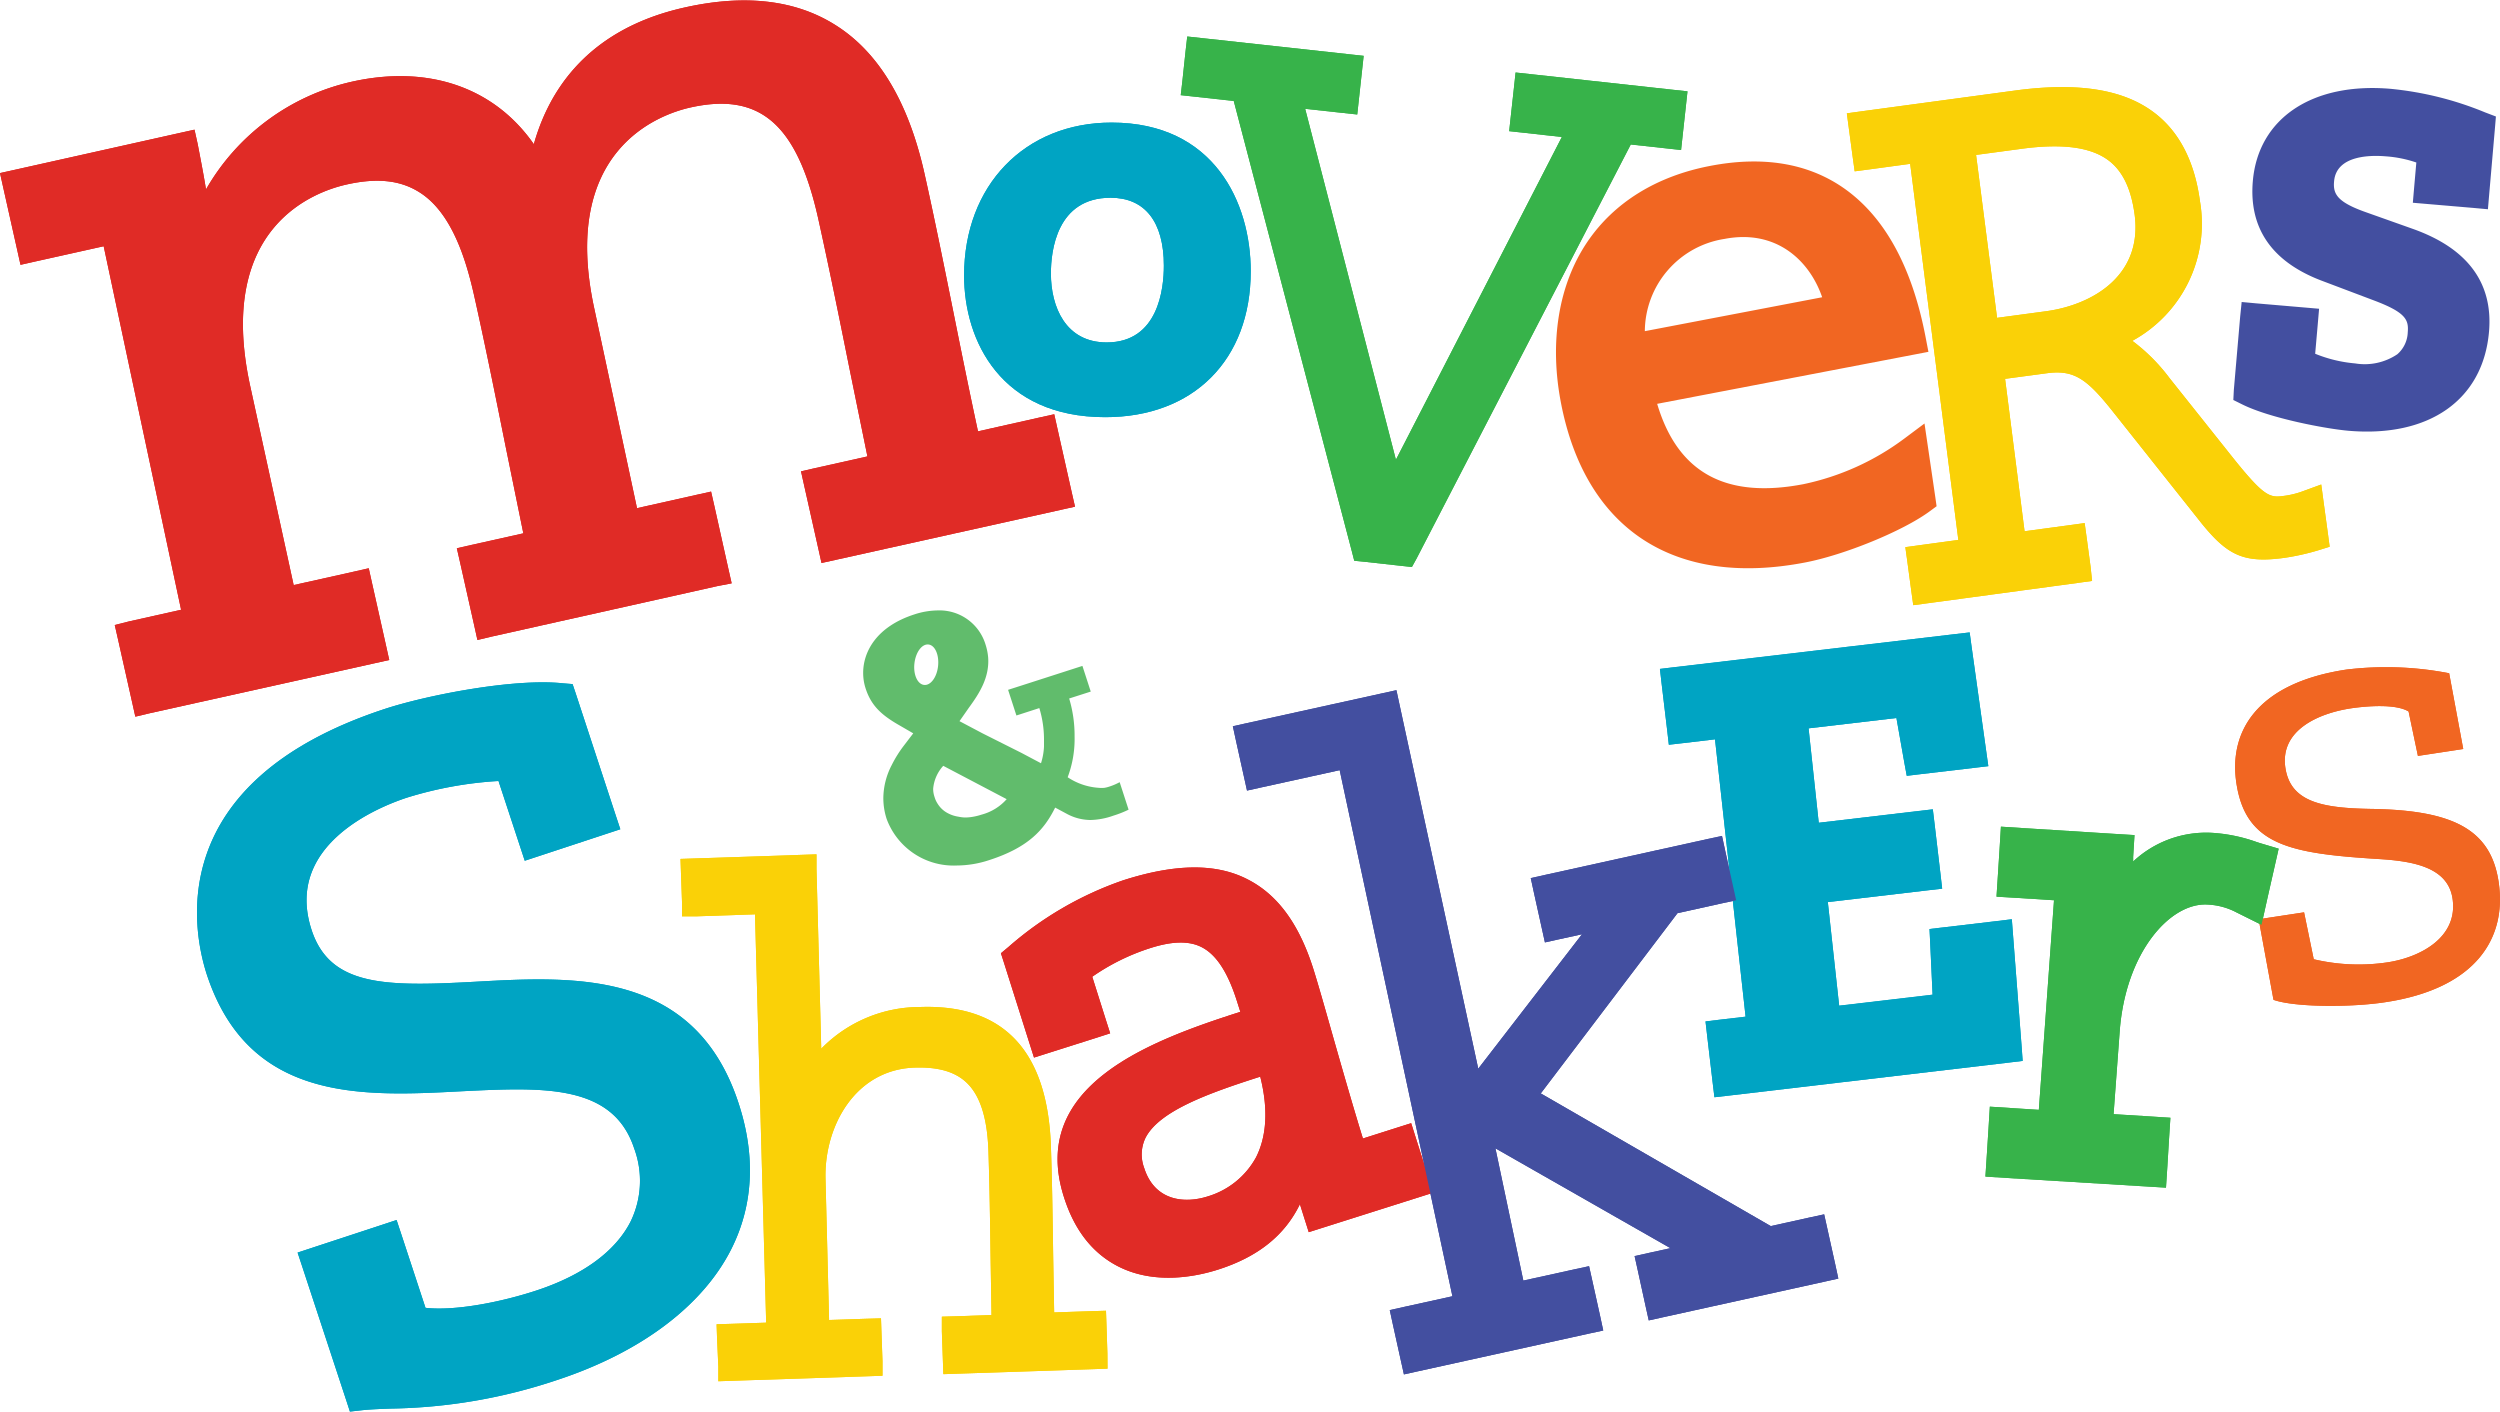 <svg xmlns="http://www.w3.org/2000/svg" width="300" height="169.41" viewBox="0 0 300 169.41"><defs><style>.cls-1{fill:#e02b26;}.cls-2{fill:#00a4c3;}.cls-3{fill:#f16622;}.cls-4{fill:#fad107;}.cls-5{fill:#37b34a;}.cls-6{fill:#434fa0;}.cls-7{fill:none;}.cls-8{fill:#61bc6c;}</style></defs><g id="Layer_2" data-name="Layer 2"><g id="Layer_1-2" data-name="Layer 1"><path class="cls-1" d="M128.59,59l-1.7-7.58-.38-1.71-1.72.38-7.43,1.67c-.92-4.25-1.87-8.92-2.86-13.85-1.16-5.77-2.36-11.73-3.58-17.17C109,12.22,105.42,6.24,100.24,3c-4.75-3-10.79-3.72-18-2.12C69.6,3.67,65.56,12,64.06,17.3c-4.72-6.77-12.6-9.57-21.86-7.49A27,27,0,0,0,24.72,22.73c-.28-1.76-.69-3.84-1-5.46l-.38-1.71-1.71.38L1.71,20.39,0,20.77l.38,1.71,1.7,7.59.38,1.71,1.72-.39,8.26-1.84,9.29,43.62-6.25,1.4L13.77,75l.39,1.72,1.7,7.58L16.24,86,18,85.58l27-6,1.71-.38-.38-1.71-1.7-7.59-.38-1.71-1.71.39-7.3,1.63L30,46.21C25.91,27.19,37.8,23,41.55,22.15s6.53-.51,8.81.94c3.93,2.49,5.61,8.27,6.54,12.4,1.33,5.94,2.55,12,3.74,17.93L62.8,64l-6.27,1.4-1.71.39.39,1.71,1.7,7.58.38,1.72L59,76.39l27.09-6.06L87.8,70l-.39-1.72-1.69-7.58-.39-1.71-1.71.38-7.18,1.61L71.31,37C67.2,18,79.09,13.74,82.84,12.9c8.36-1.87,12.81,2,15.35,13.35,1.33,6,2.56,12.07,3.75,18l2.15,10.52-6.26,1.4-1.71.39.38,1.71,1.7,7.58.38,1.71,1.71-.38,27-6,1.71-.38Z"/><path class="cls-2" d="M88.61,132.33c-5.26-16-19.76-15.17-31.42-14.53-10.81.6-17.55.62-19.79-6.18-3.34-10.16,7.9-14.74,11.42-15.9a46,46,0,0,1,11-2l2.6,7.9.55,1.67,1.67-.55,8.13-2.68,1.67-.55-.55-1.66L69.07,83.16l-.36-1.07L67.59,82c-5.84-.64-16.41,1.42-21.47,3.09-26.61,8.77-23,26.61-21.3,31.86,5.05,15.32,18.63,14.64,30.62,14,9.71-.48,18.1-.9,20.66,6.86a11.19,11.19,0,0,1-.42,8.76c-1.81,3.58-5.72,6.45-11.31,8.29-4.22,1.39-9.75,2.48-13.31,2.08l-2.92-8.88-.55-1.66-1.66.55-8.55,2.81-1.67.55.55,1.66,5.29,16.07.44,1.35,1.43-.16c1-.11,2.12-.15,3.46-.2a65.61,65.61,0,0,0,20-3.44c10-3.3,17.43-8.87,20.87-15.69C90.41,144.61,90.71,138.69,88.61,132.33Z"/><path class="cls-2" d="M133.39,14.71c-10.42,0-17.7,7.55-17.7,18.35,0,7.86,4.44,17,16.94,17,10.6,0,17.46-6.88,17.46-17.52C150.09,24.34,145.71,14.71,133.39,14.71Zm-.59,26.38c-4.93,0-6.69-4.27-6.69-8.27,0-2.73.7-9.09,7.16-9.09,4.12,0,6.39,2.89,6.39,8.15C139.66,34.65,139,41.09,132.8,41.09Z"/><path class="cls-1" d="M171.44,141.4l-1.57-4.94-.53-1.68-1.67.53-4.12,1.31c-1.24-4-2.63-8.87-3.77-12.87-.91-3.22-1.71-6-2.18-7.48-1.7-5.36-4.25-8.86-7.8-10.7-3.79-2-8.71-1.95-15,.06a41.32,41.32,0,0,0-13.78,8l-.91.76.36,1.12,3.08,9.73.53,1.67,1.67-.53,5.8-1.84,1.67-.54-.53-1.66-1.62-5.13a26,26,0,0,1,7-3.45c2.64-.84,4.65-.87,6.15-.09,1.74.9,3.12,3,4.23,6.52l.39,1.23c-10.8,3.46-25.42,8.83-21.18,22.19,1.26,4,3.43,6.75,6.45,8.32,4.41,2.29,9.4,1.26,12,.44,4.81-1.52,8.06-4.1,9.89-7.89,0,0,0,0,0,.06l.52,1.65.53,1.67,1.67-.53,11.61-3.68,1.67-.53Zm-20.71-2.53a9.8,9.8,0,0,1-5.81,4.7c-2.87.91-6.38.49-7.62-3.42a4.6,4.6,0,0,1,.17-3.63c1.68-3.24,7.63-5.36,13.76-7.32C152.21,133.1,152,136.35,150.73,138.87Z"/><path class="cls-3" d="M299.83,105.79c-.95-6.25-5.45-8.58-15.34-8.72-5.74-.1-9.61-.79-10.24-4.91-.7-4.56,4-6.57,7.87-7.16,1.77-.26,5.33-.58,6.91.38l1.12,5.33,5.44-.83-1.69-9.09a39.64,39.64,0,0,0-12.34-.44C270.67,82,267.43,87.93,268.37,94c1.13,7.44,6.48,8.42,17,9.08,4.25.25,8.36,1,8.93,4.73.71,4.64-3.81,7.06-7.79,7.67a23.39,23.39,0,0,1-8.86-.37l-1.16-5.63-5.45.83,1.78,9.67c2.55.9,9.25.92,13.38.29C297.13,118.63,300.87,112.56,299.83,105.79Z"/><polygon class="cls-2" points="242.6 125.64 241.56 112.14 241.42 110.31 239.61 110.53 233.17 111.29 231.54 111.48 231.62 113.11 231.91 119.36 220.7 120.68 219.34 108.25 231.32 106.84 233.06 106.64 232.86 104.89 232.15 98.86 231.94 97.12 230.2 97.32 218.25 98.73 217.03 87.4 227.57 86.16 228.51 91.47 228.81 93.1 230.45 92.9 236.82 92.15 238.6 91.94 238.35 90.17 236.59 77.59 236.36 75.89 234.65 76.09 200.93 80.06 199.19 80.27 199.39 82.01 200.06 87.63 200.26 89.37 202 89.17 205.8 88.72 209.47 122 206.4 122.36 204.66 122.57 204.86 124.31 205.52 129.93 205.73 131.67 207.47 131.47 241.05 127.51 242.72 127.31 242.6 125.64"/><path class="cls-4" d="M279.36,64.11l-.52-3.81-.29-2.16-2.05.75a10.48,10.48,0,0,1-2.53.63c-1.61.21-2.3.06-6.05-4.63l-7.6-9.55a22,22,0,0,0-4.44-4.44A16,16,0,0,0,264,24.17c-.64-4.79-2.49-8.37-5.48-10.64-3.7-2.82-9.18-3.69-16.76-2.66l-18.4,2.49-1.74.24.23,1.73.47,3.5.24,1.73,1.74-.23,4.92-.67L235,64.79l-4.62.63-1.74.24.24,1.73.47,3.49.24,1.74,1.73-.23,18-2.44,1.73-.24L250.87,68l-.47-3.49-.24-1.74-1.74.24-5.47.74-2.34-18.29,5-.67c3.35-.46,4.89.74,8.1,4.81l10.43,13.14c3.22,4,5.19,4.85,10,4.2a28.55,28.55,0,0,0,4-.89l1.42-.44ZM237.13,18.59l5.42-.73c4.94-.67,8.37-.21,10.5,1.41,1.67,1.27,2.68,3.38,3.1,6.45,1,7.38-5.1,10.88-10.64,11.63l-5.86.79Z"/><path class="cls-4" d="M132.89,162.43l-.11-3.39-.06-1.75-1.75.05-4.47.15-.12-6.9c-.06-4.26-.12-8.66-.27-13-.38-11.45-5.65-17.09-15.67-16.75a16.58,16.58,0,0,0-11.89,5c-.09-3.45-.57-21.55-.57-21.55l0-1.77-1.76.06-12.8.43-1.76.06.06,1.75.12,3.39,0,1.75,1.76,0,7-.24,1.34,49-4.19.14-1.76.05.06,1.76L86.2,164l0,1.75,1.76-.06,16.19-.54,1.75-.06,0-1.75-.12-3.39-.06-1.75-1.75.05-4.48.15-.43-17c-.14-6.26,3.56-13.05,10.7-13.29,2.8-.09,4.82.49,6.19,1.77,1.66,1.55,2.52,4.24,2.66,8.23.14,4.29.2,8.64.26,12.85l.11,6.84-4.21.15-1.75.05,0,1.76.12,3.39.06,1.75,1.75-.06,16.19-.54,1.76-.06Z"/><path class="cls-5" d="M271.19,101.17l-.4-.13a19.43,19.43,0,0,0-5.32-1.1,12.81,12.81,0,0,0-9.49,3.44c0-.18,0-.37,0-.54l.16-2.63-2.62-.16-10.78-.68-2.63-.17-.16,2.63-.2,3.14-.17,2.63,2.63.16,4.27.27-1.82,25.15-3.25-.21-2.63-.17-.16,2.63-.2,3.14-.17,2.62,2.63.17,16.42,1,2.62.16.17-2.62.19-3.14.17-2.63-2.63-.17-4.19-.26.74-10c.72-9.42,6.05-15.44,10.57-15.15a8.2,8.2,0,0,1,3.44.94l3,1.49.73-3.27.8-3.53.53-2.34Z"/><path class="cls-5" d="M200.74,10.77,183.62,8.89l-1.75-.19-.19,1.75L181.29,14l-.19,1.74,1.74.19,4.58.51L167.51,55.17c-1.95-7.57-8.77-33.93-10.89-42.11l4.5.49,1.75.19.19-1.74.39-3.56.19-1.74-1.75-.19L144.21,4.57l-1.74-.19-.2,1.74-.38,3.56-.2,1.74,1.75.19,4.61.51,14.16,54,.3,1.17,1.2.12,4.52.5,1.2.13L170,67l25.69-49.66,4.3.47,1.74.19.19-1.74.39-3.55.19-1.75Z"/><polygon class="cls-6" points="220.23 151.72 219.28 147.43 218.9 145.72 217.19 146.09 212.49 147.13 184.89 131.21 201.3 109.58 206.63 108.4 208.34 108.03 207.96 106.31 207.01 102.02 206.64 100.31 204.92 100.68 185.4 104.99 183.69 105.37 184.06 107.08 185.01 111.37 185.39 113.09 187.1 112.71 189.84 112.11 177.39 128.24 167.94 84.54 167.57 82.82 165.85 83.2 149.65 86.77 147.94 87.15 148.31 88.86 149.26 93.15 149.64 94.87 151.35 94.49 160.76 92.42 174.29 155.55 168.48 156.83 166.77 157.21 167.14 158.92 168.09 163.22 168.47 164.93 170.18 164.55 190.68 160.03 192.39 159.66 192.02 157.94 191.07 153.65 190.69 151.94 188.98 152.31 182.8 153.67 179.45 137.8 200.45 149.78 197.86 150.35 196.15 150.73 196.53 152.44 197.47 156.74 197.85 158.45 199.56 158.07 218.89 153.81 220.6 153.43 220.23 151.72"/><path class="cls-1" d="M128.59,59l-1.7-7.58-.38-1.71-1.72.38-7.43,1.67c-.92-4.25-1.87-8.92-2.86-13.85-1.16-5.77-2.36-11.73-3.58-17.17C109,12.22,105.42,6.24,100.24,3c-4.75-3-10.79-3.72-18-2.12C69.6,3.67,65.56,12,64.06,17.3c-4.72-6.77-12.6-9.57-21.86-7.49A27,27,0,0,0,24.72,22.73c-.28-1.76-.69-3.84-1-5.46l-.38-1.71-1.71.38L1.71,20.39,0,20.77l.38,1.71,1.7,7.59.38,1.71,1.72-.39,8.26-1.84,9.29,43.62-6.25,1.4L13.77,75l.39,1.72,1.7,7.58L16.24,86,18,85.58l27-6,1.71-.38-.38-1.71-1.7-7.59-.38-1.71-1.71.39-7.3,1.63L30,46.21C25.91,27.19,37.8,23,41.55,22.15s6.53-.51,8.81.94c3.93,2.49,5.61,8.27,6.54,12.4,1.33,5.94,2.55,12,3.74,17.93L62.8,64l-6.27,1.4-1.71.39.39,1.71,1.7,7.58.38,1.72L59,76.39l27.09-6.06L87.8,70l-.39-1.72-1.69-7.58-.39-1.71-1.71.38-7.18,1.61L71.31,37C67.2,18,79.09,13.74,82.84,12.9c8.36-1.87,12.81,2,15.35,13.35,1.33,6,2.56,12.07,3.75,18l2.15,10.52-6.26,1.4-1.71.39.38,1.71,1.7,7.58.38,1.71,1.71-.38,27-6,1.71-.38Z"/><path class="cls-2" d="M88.61,132.33c-5.26-16-19.76-15.17-31.42-14.53-10.81.6-17.55.62-19.79-6.18-3.34-10.16,7.9-14.74,11.42-15.9a46,46,0,0,1,11-2l2.6,7.9.55,1.67,1.67-.55,8.13-2.68,1.67-.55-.55-1.66L69.07,83.16l-.36-1.07L67.59,82c-5.84-.64-16.41,1.42-21.47,3.09-26.61,8.77-23,26.61-21.3,31.86,5.05,15.32,18.63,14.64,30.62,14,9.71-.48,18.1-.9,20.66,6.86a11.19,11.19,0,0,1-.42,8.76c-1.81,3.58-5.72,6.45-11.31,8.29-4.22,1.39-9.75,2.48-13.31,2.08l-2.92-8.88-.55-1.66-1.66.55-8.55,2.81-1.67.55.55,1.66,5.29,16.07.44,1.35,1.43-.16c1-.11,2.12-.15,3.46-.2a65.61,65.61,0,0,0,20-3.44c10-3.3,17.43-8.87,20.87-15.69C90.41,144.61,90.71,138.69,88.61,132.33Z"/><path class="cls-2" d="M133.39,14.71c-10.42,0-17.7,7.55-17.7,18.35,0,7.86,4.44,17,16.94,17,10.6,0,17.46-6.88,17.46-17.52C150.09,24.34,145.71,14.71,133.39,14.71Zm-.59,26.38c-4.93,0-6.69-4.27-6.69-8.27,0-2.73.7-9.09,7.16-9.09,4.12,0,6.39,2.89,6.39,8.15C139.66,34.65,139,41.09,132.8,41.09Z"/><path class="cls-1" d="M171.44,141.4l-1.57-4.94-.53-1.68-1.67.53-4.12,1.31c-1.24-4-2.63-8.87-3.77-12.87-.91-3.22-1.71-6-2.18-7.48-1.7-5.36-4.25-8.86-7.8-10.7-3.79-2-8.71-1.95-15,.06a41.32,41.32,0,0,0-13.78,8l-.91.76.36,1.12,3.08,9.73.53,1.67,1.67-.53,5.8-1.84,1.67-.54-.53-1.66-1.62-5.13a26,26,0,0,1,7-3.45c2.64-.84,4.65-.87,6.15-.09,1.74.9,3.12,3,4.23,6.52l.39,1.23c-10.8,3.46-25.42,8.83-21.18,22.19,1.26,4,3.43,6.75,6.45,8.32,4.41,2.29,9.4,1.26,12,.44,4.81-1.52,8.06-4.1,9.89-7.89,0,0,0,0,0,.06l.52,1.65.53,1.67,1.67-.53,11.61-3.68,1.67-.53Zm-20.71-2.53a9.8,9.8,0,0,1-5.81,4.7c-2.87.91-6.38.49-7.62-3.42a4.6,4.6,0,0,1,.17-3.63c1.68-3.24,7.63-5.36,13.76-7.32C152.21,133.1,152,136.35,150.73,138.87Z"/><path class="cls-3" d="M299.83,105.79c-.95-6.25-5.45-8.58-15.34-8.72-5.74-.1-9.61-.79-10.24-4.91-.7-4.56,4-6.57,7.87-7.16,1.77-.26,5.33-.58,6.91.38l1.12,5.33,5.44-.83-1.69-9.09a39.64,39.64,0,0,0-12.34-.44C270.67,82,267.43,87.93,268.37,94c1.13,7.44,6.48,8.42,17,9.08,4.25.25,8.36,1,8.93,4.73.71,4.64-3.81,7.06-7.79,7.67a23.39,23.39,0,0,1-8.86-.37l-1.16-5.63-5.45.83,1.78,9.67c2.55.9,9.25.92,13.38.29C297.13,118.63,300.87,112.56,299.83,105.79Z"/><polygon class="cls-2" points="242.6 125.64 241.56 112.14 241.42 110.31 239.61 110.53 233.17 111.29 231.54 111.48 231.62 113.11 231.91 119.36 220.7 120.68 219.34 108.25 231.32 106.84 233.06 106.64 232.86 104.89 232.15 98.86 231.94 97.12 230.2 97.32 218.25 98.73 217.03 87.4 227.57 86.16 228.51 91.47 228.81 93.1 230.45 92.9 236.82 92.15 238.6 91.94 238.35 90.17 236.59 77.59 236.36 75.89 234.65 76.09 200.93 80.06 199.19 80.27 199.39 82.01 200.06 87.63 200.26 89.37 202 89.17 205.8 88.72 209.47 122 206.4 122.36 204.66 122.57 204.86 124.31 205.52 129.93 205.73 131.67 207.47 131.47 241.05 127.51 242.72 127.31 242.6 125.64"/><path class="cls-7" d="M111.21,80.64l.2,0a1.72,1.72,0,0,1,0-.2,2.46,2.46,0,0,0-.29.07Z"/><path class="cls-4" d="M279.36,64.11l-.52-3.81-.29-2.16-2.05.75a10.48,10.48,0,0,1-2.53.63c-1.61.21-2.3.06-6.05-4.63l-7.6-9.55a22,22,0,0,0-4.44-4.44A16,16,0,0,0,264,24.17c-.64-4.79-2.49-8.37-5.48-10.64-3.7-2.82-9.18-3.69-16.76-2.66l-18.4,2.49-1.74.24.23,1.73.47,3.5.24,1.73,1.74-.23,4.92-.67L235,64.79l-4.62.63-1.74.24.24,1.73.47,3.49.24,1.74,1.73-.23,18-2.44,1.73-.24L250.87,68l-.47-3.49-.24-1.74-1.74.24-5.47.74-2.34-18.29,5-.67c3.35-.46,4.89.74,8.1,4.81l10.43,13.14c3.22,4,5.19,4.85,10,4.2a28.55,28.55,0,0,0,4-.89l1.42-.44ZM237.13,18.59l5.42-.73c4.94-.67,8.37-.21,10.5,1.41,1.67,1.27,2.68,3.38,3.1,6.45,1,7.38-5.1,10.88-10.64,11.63l-5.86.79Z"/><path class="cls-4" d="M132.89,162.43l-.11-3.39-.06-1.75-1.75.05-4.47.15-.12-6.9c-.06-4.26-.12-8.66-.27-13-.38-11.45-5.65-17.09-15.67-16.75a16.58,16.58,0,0,0-11.89,5c-.09-3.45-.57-21.55-.57-21.55l0-1.77-1.76.06-12.8.43-1.76.06.06,1.75.12,3.39,0,1.75,1.76,0,7-.24,1.34,49-4.19.14-1.76.05.06,1.76L86.2,164l0,1.75,1.76-.06,16.19-.54,1.75-.06,0-1.75-.12-3.39-.06-1.75-1.75.05-4.48.15-.43-17c-.14-6.26,3.56-13.05,10.7-13.29,2.8-.09,4.82.49,6.19,1.77,1.66,1.55,2.52,4.24,2.66,8.23.14,4.29.2,8.64.26,12.85l.11,6.84-4.21.15-1.75.05,0,1.76.12,3.39.06,1.75,1.75-.06,16.19-.54,1.76-.06Z"/><path class="cls-5" d="M271.19,101.17l-.4-.13a19.43,19.43,0,0,0-5.32-1.1,12.81,12.81,0,0,0-9.49,3.44c0-.18,0-.37,0-.54l.16-2.63-2.62-.16-10.78-.68-2.63-.17-.16,2.63-.2,3.14-.17,2.63,2.63.16,4.27.27-1.82,25.15-3.25-.21-2.63-.17-.16,2.63-.2,3.14-.17,2.62,2.63.17,16.42,1,2.62.16.17-2.62.19-3.14.17-2.63-2.63-.17-4.19-.26.74-10c.72-9.42,6.05-15.44,10.57-15.15a8.2,8.2,0,0,1,3.44.94l3,1.49.73-3.27.8-3.53.53-2.34Z"/><path class="cls-5" d="M200.74,10.77,183.62,8.89l-1.75-.19-.19,1.75L181.29,14l-.19,1.74,1.74.19,4.58.51L167.51,55.17c-1.95-7.57-8.77-33.93-10.89-42.11l4.5.49,1.75.19.19-1.74.39-3.56.19-1.74-1.75-.19L144.21,4.57l-1.74-.19-.2,1.74-.38,3.56-.2,1.74,1.75.19,4.61.51,14.16,54,.3,1.17,1.2.12,4.52.5,1.2.13L170,67l25.69-49.66,4.3.47,1.74.19.19-1.74.39-3.55.19-1.75Z"/><polygon class="cls-6" points="220.23 151.72 219.28 147.43 218.9 145.72 217.19 146.09 212.49 147.13 184.89 131.21 201.3 109.58 206.63 108.4 208.34 108.03 207.96 106.31 207.01 102.02 206.64 100.31 204.92 100.68 185.4 104.99 183.69 105.37 184.06 107.08 185.01 111.37 185.39 113.09 187.1 112.71 189.84 112.11 177.39 128.24 167.94 84.54 167.57 82.82 165.85 83.2 149.65 86.77 147.94 87.15 148.31 88.86 149.26 93.15 149.64 94.87 151.35 94.49 160.76 92.42 174.29 155.55 168.48 156.83 166.77 157.21 167.14 158.92 168.09 163.22 168.47 164.93 170.18 164.55 190.68 160.03 192.39 159.66 192.02 157.94 191.07 153.65 190.69 151.94 188.98 152.31 182.8 153.67 179.45 137.8 200.45 149.78 197.86 150.35 196.15 150.73 196.53 152.44 197.47 156.74 197.85 158.45 199.56 158.07 218.89 153.81 220.6 153.43 220.23 151.72"/><path class="cls-3" d="M231.38,53.82l-.44-3-2.41,1.8a30.72,30.72,0,0,1-12.12,5.48c-9.33,1.79-15.09-1.37-17.55-9.64l30.78-5.9,1.77-.34-.34-1.77c-1.64-8.54-5-14.6-10-18-4.26-2.89-9.6-3.75-15.86-2.54-6.42,1.23-11.51,4.38-14.71,9.09-3.47,5.11-4.6,12-3.19,19.32,2.92,15.2,13.6,22.2,29.29,19.18,4.75-.91,11.72-3.77,14.92-6.11l.87-.64-.15-1.07Zm-34-14.08a11.28,11.28,0,0,1,9.56-11.07c6.17-1.19,10.19,2.55,11.72,7Z"/><path class="cls-6" d="M298.22,13.49a39.7,39.7,0,0,0-11.34-2.83c-9.4-.81-15.89,3.53-16.54,11.07-.49,5.64,2.27,9.66,8.2,11.93l6.3,2.38c3.86,1.45,4.22,2.33,4.09,3.85a3.65,3.65,0,0,1-1.25,2.62,7,7,0,0,1-5.06,1.1,16.41,16.41,0,0,1-4.8-1.16l.32-3.65.15-1.75-1.74-.15-5.83-.5L269,36.24,268.82,38l-.76,8.79L268,48l1.07.53c3.34,1.66,10,2.92,12.73,3.16,9.7.84,16.17-3.71,16.88-11.87.51-5.85-2.55-10-9.1-12.34l-5.49-1.95c-3.58-1.24-4.15-2.21-4-3.77.27-3.16,4.42-3.15,6.2-3a14.46,14.46,0,0,1,3.67.74l-.27,3.08-.15,1.75,1.75.15,5.51.47,1.75.16.15-1.75.7-8.06.11-1.32Z"/><path class="cls-8" d="M134.36,93.86a7,7,0,0,1-1.3.55,3.53,3.53,0,0,1-.54.13h0a3.56,3.56,0,0,1-.65,0,7.61,7.61,0,0,1-3.75-1.27,13,13,0,0,0,.83-4.87,15.46,15.46,0,0,0-.65-4.58l2.59-.83-1-3.08-7.11,2.29-1.81.58,1,3.08,2.75-.89a13,13,0,0,1,.56,3.92c0,.2,0,.41,0,.61v.09a7.92,7.92,0,0,1-.36,2l-2.36-1.25L117.9,88l-2.76-1.46,1.13-1.62c1.3-1.77,2.47-3.66,2.31-6a6.9,6.9,0,0,0-.32-1.59,5.77,5.77,0,0,0-5.71-4.08,9.27,9.27,0,0,0-2.83.48c-4.52,1.46-6.13,4.45-6.14,7a6,6,0,0,0,.29,1.87c.69,2.15,2,3.27,4.13,4.48l1.59.92-1.13,1.48A14.39,14.39,0,0,0,107,91.82h0a8.72,8.72,0,0,0-1,4,8.1,8.1,0,0,0,.4,2.46,8.57,8.57,0,0,0,8.43,5.58,12.5,12.5,0,0,0,3.85-.64c4.79-1.54,6.64-3.7,7.94-6.31l1.36.73a6.06,6.06,0,0,0,2.88.76,8.72,8.72,0,0,0,2.74-.52,12.48,12.48,0,0,0,1.83-.72ZM110.89,82.19c-.78-.08-1.31-1.23-1.16-2.57s.89-2.36,1.68-2.28,1.3,1.24,1.16,2.58S111.68,82.28,110.89,82.19Zm6.88,15.57a6.82,6.82,0,0,1-1,.25,5.5,5.5,0,0,1-1,.09A4.68,4.68,0,0,1,115,98a3.86,3.86,0,0,1-1.19-.38,3.14,3.14,0,0,1-1-.77,3.83,3.83,0,0,1-.33-.46,2.92,2.92,0,0,1-.33-.74,3,3,0,0,1-.17-1,4.67,4.67,0,0,1,1.21-2.75l7.61,4A6.11,6.11,0,0,1,117.77,97.76Z"/></g></g></svg>